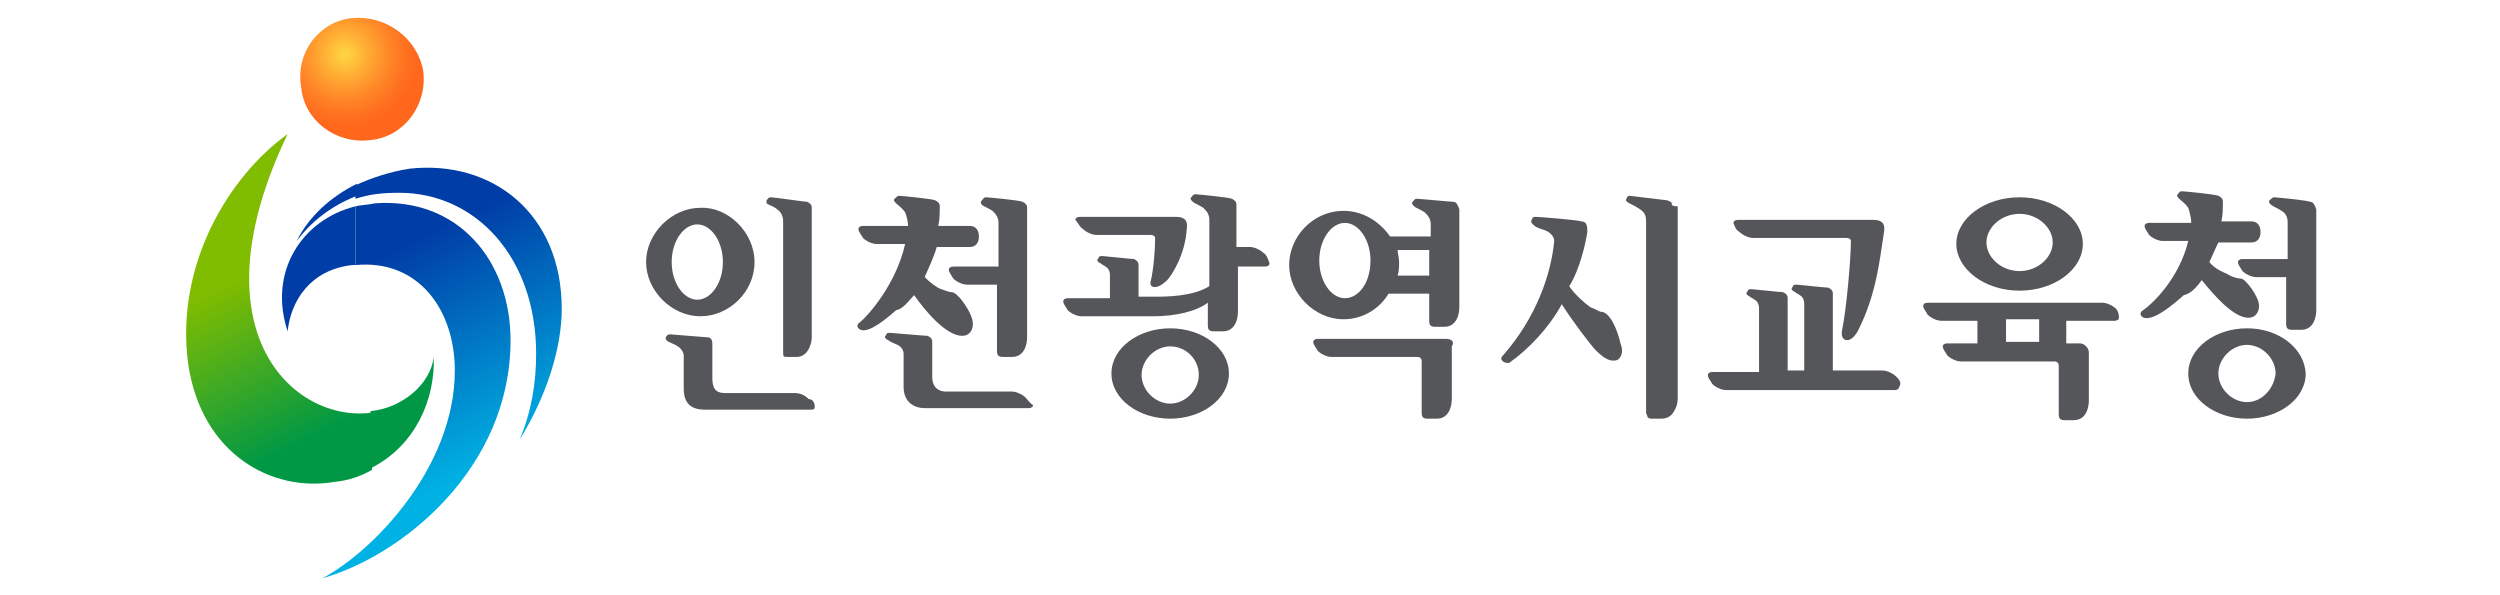 <?xml version="1.0" encoding="utf-8"?>
<!-- Generator: Adobe Illustrator 25.2.0, SVG Export Plug-In . SVG Version: 6.00 Build 0)  -->
<svg version="1.1" id="레이어_1" xmlns="http://www.w3.org/2000/svg" xmlns:xlink="http://www.w3.org/1999/xlink" x="0px"
	 y="0px" viewBox="0 0 166 39.5" style="enable-background:new 0 0 166 39.5;" xml:space="preserve">
<style type="text/css">
	.st0{fill:#003DA6;}
	.st1{fill:url(#SVGID_1_);}
	.st2{fill:url(#SVGID_2_);}
	.st3{fill:url(#SVGID_3_);}
	.st4{fill:url(#SVGID_4_);}
	.st5{fill:#009845;}
	.st6{fill:#54565A;}
</style>
<g>
	<g>
		<path class="st0" d="M19.1,22c0.2-2,1.5-4.1,4.3-4.4c0.1,0,0.2,0,0.2,0v-3.9C20,14.6,17.8,18.1,19.1,22z"/>
		<path class="st0" d="M19.7,16c0.9-1.2,2.2-2.3,4-3v-0.8C21.9,13.1,20.5,14.4,19.7,16z"/>
		
			<radialGradient id="SVGID_1_" cx="24.556" cy="1306.349" r="5.428" gradientTransform="matrix(1 0 0 1 -1.666 -1302.719)" gradientUnits="userSpaceOnUse">
			<stop  offset="5.000000e-02" style="stop-color:#FFD040"/>
			<stop  offset="0.253" style="stop-color:#FFB035"/>
			<stop  offset="0.536" style="stop-color:#FF8828"/>
			<stop  offset="0.762" style="stop-color:#FF7020"/>
			<stop  offset="0.9" style="stop-color:#FF671D"/>
		</radialGradient>
		<path class="st1" d="M28.1,4.7c0.3,2.3-1.3,4.4-3.5,4.6c-2.3,0.3-4.4-1.3-4.6-3.5c-0.4-2.3,1.2-4.4,3.4-4.6S27.7,2.5,28.1,4.7z"/>
		
			<linearGradient id="SVGID_2_" gradientUnits="userSpaceOnUse" x1="22.322" y1="820.405" x2="29.214" y2="834.644" gradientTransform="matrix(1 0 0 1 0 -802)">
			<stop  offset="0" style="stop-color:#003DA6"/>
			<stop  offset="1" style="stop-color:#00B2E3"/>
		</linearGradient>
		<path class="st2" d="M30.2,24.6c0,6.4-5.4,12-8.8,13.8c5.3-1.5,12.5-7.3,12.5-15.8c0-5.3-3.5-9.5-9-9.1c-0.4,0.1-0.9,0.1-1.3,0.2
			v3.9C27.8,17.2,30.2,20.6,30.2,24.6z"/>
		
			<linearGradient id="SVGID_3_" gradientUnits="userSpaceOnUse" x1="30.059" y1="816.661" x2="36.951" y2="830.901" gradientTransform="matrix(1 0 0 1 0 -802)">
			<stop  offset="0" style="stop-color:#003DA6"/>
			<stop  offset="1" style="stop-color:#00B2E3"/>
		</linearGradient>
		<path class="st3" d="M37.3,20.5c0-6.3-4.6-9.9-10.1-9.3c-1.3,0.2-2.5,0.6-3.6,1.1v0.9c0.9-0.3,1.8-0.4,2.9-0.4
			c5.1,0,9.1,4.3,9.1,10.7c0,1.9-0.3,3.8-1.1,5.7C36.3,26.3,37.3,23.1,37.3,20.5z"/>
		
			<linearGradient id="SVGID_4_" gradientUnits="userSpaceOnUse" x1="16.381" y1="820.318" x2="21.436" y2="830.785" gradientTransform="matrix(1 0 0 1 0 -802)">
			<stop  offset="0" style="stop-color:#80BC00"/>
			<stop  offset="1" style="stop-color:#009845"/>
		</linearGradient>
		<path class="st4" d="M19.1,8.9c-3.9,2.8-7.5,8.7-6.6,15.3c0.9,6,5.6,8.5,9.7,7.8c1-0.1,1.8-0.4,2.5-0.8v-3.8
			C19.5,28.1,12.8,22,19.1,8.9z"/>
		<path class="st5" d="M28.8,23.7c-0.2,1.8-2.1,3.4-4.2,3.6v3.8C27.6,29.6,28.9,26.5,28.8,23.7z"/>
	</g>
	<g>
		<g>
			<path class="st6" d="M106.3,20.7c-0.1,0-0.4-0.2-0.7-0.3c-0.3-0.2-1.1-0.9-1.4-1.4c0.7-1.1,1.1-2.9,1.2-3.6c0-0.3,0-0.7-0.4-0.7
				c-0.3-0.1-2.8-0.3-3-0.3c-0.2,0-0.2,0-0.3,0.2c-0.1,0.2,0.1,0.3,0.2,0.4c0.1,0.1,0.4,0.2,0.7,0.3c0.3,0.1,0.6,0.4,0.6,0.7
				c-0.2,2.2-1.2,5.1-3.4,7.6c-0.2,0.2-0.1,0.3,0,0.4c0.1,0.1,0.3,0.1,0.4,0.1c1.3-0.9,2.7-2.4,3.5-3.9c0.7,1.1,1.9,2.7,2.3,3.1
				c0.7,0.7,1.1,0.7,1.4,0.6c0.3-0.2,0.4-0.6,0.2-1.1C107.4,21.9,106.9,20.7,106.3,20.7z"/>
			<path class="st6" d="M111,13.5c0-0.1-0.1-0.1-0.3-0.2l-2.5-0.3c-0.1,0-0.2,0.1-0.2,0.2c-0.1,0.1,0,0.2,0.2,0.3
				c0.2,0.1,0.4,0.2,0.7,0.4c0.3,0.2,0.4,0.4,0.4,0.8v12.7c0,0.1,0.1,0.2,0.1,0.3c0.1,0.1,0.2,0.1,0.3,0.1h0.6
				c0.3,0,0.6-0.1,0.8-0.4c0.2-0.3,0.3-0.6,0.3-0.9V13.7C111,13.7,111,13.6,111,13.5z"/>
		</g>
		<g>
			<path class="st6" d="M96.5,13.4c-0.2,0-2.2-0.2-2.4-0.2c-0.2,0-0.2,0.1-0.3,0.2c-0.1,0.1,0,0.2,0.1,0.3s0.4,0.2,0.7,0.4
				c0.2,0.2,0.4,0.4,0.4,0.8c0,0.1,0,0.3,0,0.8h-2.7c-0.7-1-1.8-1.7-3.1-1.7c-2,0-3.6,1.7-3.6,3.6s1.7,3.6,3.6,3.6
				c1.3,0,2.4-0.7,3-1.7h2.7c0,1,0,1.7,0,1.8c0,0.3,0.1,0.4,0.4,0.4c0.2,0,0.3,0,0.6,0c0.8,0,1-0.8,1-1.3c0-0.6,0-6.4,0-6.5
				C96.8,13.6,96.7,13.4,96.5,13.4z M89.3,19.8c-0.9,0-1.7-1.1-1.7-2.5c0-1.4,0.8-2.5,1.7-2.5c0.9,0,1.7,1.1,1.7,2.5
				C91,18.8,90.2,19.8,89.3,19.8z M92.8,18.3c0.1-0.3,0.1-0.6,0.1-0.9c0-0.3-0.1-0.6-0.1-0.8h2.1c0,0.6,0,1.1,0,1.7H92.8z"/>
			<path class="st6" d="M96,22.5h-7.3h-1.2c-0.2,0-0.3,0.1-0.3,0.2c0,0.2,0.2,0.4,0.3,0.6c0.2,0.2,0.6,0.4,0.9,0.4c0,0,5.6,0,5.7,0
				c0.2,0,0.3,0.1,0.3,0.3c0,1.3,0,3.3,0,3.4c0,0.3,0.1,0.4,0.4,0.4c0.2,0,0.3,0,0.6,0c0.8,0,1-0.8,1-1.3c0-0.2,0-3.2,0-3.5
				C96.6,22.7,96.4,22.5,96,22.5z"/>
		</g>
		<g>
			<path class="st6" d="M71.9,15.2c0.2,0.2,0.6,0.4,0.9,0.4c0,0,3.4,0,3.6,0c0.2,0,0.3,0.1,0.3,0.2c0,0.8-0.1,2.1-0.3,2.9
				c-0.1,0.4,0.4,0.6,1.1-0.1c0.3-0.3,1.2-1.7,1.3-3.4c0.1-0.6-0.2-0.8-0.7-0.8c-0.1,0-6.4,0-6.4,0c-0.2,0-0.3,0.1-0.3,0.2
				C71.6,14.8,71.7,15.1,71.9,15.2z"/>
			<path class="st6" d="M83.9,16.8c-0.2-0.2-0.6-0.4-0.9-0.4h-0.9c0-1.4,0-2.7,0-2.8c0-0.2-0.1-0.3-0.3-0.4
				c-0.2-0.1-2.3-0.3-2.4-0.3c-0.2,0-0.2,0.1-0.3,0.2c-0.1,0.1,0,0.2,0.1,0.3c0.1,0.1,0.4,0.2,0.7,0.4c0.2,0.2,0.4,0.4,0.4,0.8
				c0,0.2,0,2.5,0,4.4c-1.1,0.7-2.9,0.7-3.6,0.7c-0.2,0-0.6,0-1.1,0c0-0.6,0-1.9,0-2.1c0-0.2-0.1-0.3-0.3-0.4c-0.2,0-2-0.2-2.1-0.2
				c-0.2,0-0.2,0-0.3,0.2c-0.1,0.1,0,0.2,0.2,0.3c0.1,0.1,0.2,0.1,0.3,0.2c0.2,0.1,0.3,0.3,0.3,0.6s0,1,0,1.5c-1.4,0-2.8,0-2.8,0
				c-0.2,0-0.3,0.1-0.3,0.2c0,0.2,0.2,0.4,0.3,0.6c0.2,0.2,0.6,0.4,0.9,0.4c0,0,4.2,0,4.8,0c1.4,0,2.8-0.3,3.6-0.9
				c0,0.9,0,1.4,0,1.5c0,0.3,0.1,0.4,0.4,0.4c0.2,0,0.3,0,0.6,0c0.8,0,1-0.8,1-1.3c0-0.2,0-1.5,0-3H84c0.2,0,0.3-0.1,0.3-0.2
				C84.2,17.2,84.1,16.9,83.9,16.8z"/>
		</g>
		<g>
			<path class="st6" d="M140.5,20.5c-0.2-0.2-0.6-0.4-0.9-0.4H128c-0.2,0-0.3,0.1-0.3,0.2c0,0.2,0.2,0.4,0.3,0.6
				c0.2,0.2,0.6,0.4,0.9,0.4h2.4v1.5h-0.8h-1.2c-0.2,0-0.3,0.1-0.3,0.2c0,0.2,0.2,0.4,0.3,0.6c0.2,0.2,0.6,0.4,0.9,0.4
				c0,0,6.1,0,6.2,0c0.2,0,0.3,0.1,0.3,0.3c0,1.3,0,3.1,0,3.2c0,0.3,0.1,0.4,0.4,0.4c0.2,0,0.3,0,0.6,0c0.8,0,1-0.8,1-1.3
				c0-0.2,0-2.9,0-3.2c0-0.3-0.3-0.6-0.6-0.6h-0.9v-1.5h3.2c0.2,0,0.3-0.1,0.3-0.2C140.7,20.8,140.6,20.6,140.5,20.5z M135.4,22.7
				h-2.2v-1.5h2.2V22.7z"/>
			<path class="st6" d="M134.1,19.3c2.3,0,4.2-1.4,4.2-3.1c0-1.7-1.9-3.1-4.2-3.1s-4.2,1.4-4.2,3.1
				C129.9,17.8,131.7,19.3,134.1,19.3z M134.1,14.2c1.2,0,2.2,0.9,2.2,1.9c0,1-1,1.9-2.2,1.9s-2.2-0.9-2.2-1.9
				C131.9,15.1,132.9,14.2,134.1,14.2z"/>
		</g>
		<g>
			<path class="st6" d="M115.5,15.4c0.2,0.2,0.6,0.4,0.9,0.4c0,0,6,0,6.2,0c0.2,0,0.3,0.1,0.3,0.2c0,1.2-0.3,4.6-0.6,6
				c-0.1,0.7,0.6,0.9,1.1-0.1c1.2-2.4,1.4-4.6,1.7-6.5c0.1-0.6-0.2-0.8-0.7-0.8c-0.1,0-9,0-9,0c-0.2,0-0.3,0.1-0.3,0.2
				C115.2,15.1,115.3,15.3,115.5,15.4z"/>
			<path class="st6" d="M125.9,25c-0.2-0.2-0.6-0.4-0.9-0.4h-3.3c0-0.9,0-4.8,0-5.1c0-0.2-0.1-0.3-0.3-0.4c-0.2,0-2-0.2-2.1-0.2
				c-0.2,0-0.2,0-0.3,0.2c-0.1,0.1,0,0.2,0.2,0.3c0.1,0.1,0.2,0.1,0.3,0.2c0.2,0.1,0.3,0.3,0.3,0.6c0,0.2,0,3.5,0,4.4h-1.1
				c0-0.9,0-4.5,0-4.8c0-0.2-0.1-0.3-0.3-0.4c-0.2,0-2-0.2-2.1-0.2c-0.2,0-0.2,0-0.3,0.2c-0.1,0.1,0,0.2,0.2,0.3
				c0.1,0.1,0.2,0.1,0.3,0.2c0.2,0.1,0.3,0.3,0.3,0.6c0,0.2,0,3,0,4.2h-3.1c-0.2,0-0.3,0.1-0.3,0.2c0,0.2,0.2,0.4,0.3,0.6
				c0.2,0.2,0.6,0.4,0.9,0.4h11.2c0.2,0,0.3-0.1,0.3-0.2C126.3,25.4,126.1,25.2,125.9,25z"/>
		</g>
		<g>
			<path class="st6" d="M65.2,13.6c0.1,0.1,0.4,0.2,0.7,0.4c0.2,0.2,0.4,0.4,0.4,0.8c0,0.1,0,1.4,0,2.9h-3c-0.2,0-0.3,0.1-0.3,0.2
				c0,0.2,0.2,0.4,0.3,0.6c0.2,0.2,0.6,0.4,0.9,0.4h2c0,2.1,0,4.3,0,4.4c0,0.3,0.1,0.4,0.4,0.4c0.2,0,0.3,0,0.6,0c0.8,0,1-0.8,1-1.3
				c0-0.6,0-8.5,0-8.6c0-0.2-0.1-0.3-0.3-0.4c-0.2-0.1-2.3-0.3-2.4-0.3c-0.2,0-0.2,0.1-0.3,0.2C65.1,13.4,65.1,13.5,65.2,13.6z"/>
			<path class="st6" d="M68.1,26.4c-0.2-0.2-0.6-0.4-0.9-0.4c0,0-3.9,0-4.4,0c-0.4,0-0.9-0.2-0.9-1c0-0.7,0-2,0-2.3
				c0-0.2-0.1-0.3-0.3-0.4c-0.2,0-2.4-0.2-2.5-0.2c-0.2,0-0.2,0-0.3,0.2c-0.1,0.1,0,0.2,0.2,0.3c0.1,0.1,0.4,0.2,0.6,0.3
				c0.2,0.1,0.4,0.3,0.4,0.6s0,1.2,0,2.2c0,1,0.7,1.4,1.4,1.4c0.8,0,6.9,0,6.9,0c0.2,0,0.3-0.1,0.3-0.2
				C68.4,26.8,68.2,26.5,68.1,26.4z"/>
			<path class="st6" d="M60.7,19.6L60.7,19.6c0.7,1,2.1,2.7,3.2,2.7c0.4,0,0.7-0.3,0.7-0.8c0-0.7-1-2.1-1.4-2.1
				c-0.2,0-0.4-0.1-0.7-0.2s-0.7-0.4-1.1-0.8c0.3-0.7,0.6-1.3,0.8-2h2.2c0.4,0,0.6-0.3,0.6-0.7s-0.2-0.7-0.6-0.7h-2.1
				c0.1-0.4,0.1-0.9,0.1-1.3c0-0.2-0.1-0.3-0.3-0.4c-0.2-0.1-2.3-0.3-2.4-0.3c-0.1,0-0.2,0.1-0.3,0.2c-0.1,0.1,0,0.2,0.1,0.3
				c0.1,0.1,0.4,0.3,0.6,0.6c0.1,0.2,0.2,0.7,0.2,0.9h-3c-0.2,0-0.3,0.1-0.3,0.2c0,0.2,0.2,0.4,0.3,0.6c0.2,0.2,0.6,0.4,0.9,0.4h1.9
				c-0.6,2.7-2.5,4.8-3,5.2c-0.2,0.1-0.2,0.3-0.1,0.4c0.2,0.2,0.7,0.4,2.5-1.2C60,20.5,60.3,20,60.7,19.6z"/>
		</g>
		<g>
			<path class="st6" d="M52,14.7c0-0.3-0.1-0.6-0.4-0.8c-0.2-0.2-0.6-0.3-0.7-0.4c0,0,0-0.1,0-0.2c0.1-0.1,0.1-0.2,0.3-0.2
				s2.2,0.3,2.4,0.3c0.2,0.1,0.3,0.2,0.3,0.4c0,0.1,0,8.1,0,8.6s-0.3,1.3-1,1.3c-0.2,0-0.3,0-0.6,0S52,23.7,52,23.3
				C52,22.9,52,14.9,52,14.7z"/>
			<path class="st6" d="M54.1,27c0,0.2-0.1,0.2-0.3,0.2c0,0-6.3,0-7,0c-0.9,0-1.4-0.4-1.4-1.4c0-1.1,0-2,0-2.2S45.2,23.1,45,23
				c-0.1-0.1-0.4-0.2-0.6-0.3c-0.2-0.1-0.2-0.2-0.2-0.3c0.1-0.1,0.1-0.2,0.3-0.2c0.1,0,2.4,0.2,2.5,0.2c0.2,0,0.3,0.2,0.3,0.4
				c0,0.3,0,1.7,0,2.3c0,0.9,0.4,1,0.9,1c0.7,0,4.6,0,4.6,0c0.4,0,0.7,0.2,0.9,0.4C54,26.5,54.1,26.8,54.1,27z"/>
			<path class="st6" d="M50.1,17.4c0,2-1.7,3.6-3.6,3.6s-3.6-1.7-3.6-3.6s1.7-3.6,3.6-3.6C48.3,13.7,50.1,15.4,50.1,17.4z
				 M46.3,14.9c-0.9,0-1.7,1.1-1.7,2.5s0.8,2.5,1.7,2.5c0.9,0,1.7-1.1,1.7-2.5S47.2,14.9,46.3,14.9z"/>
		</g>
		<path class="st6" d="M81.6,24.8c0,1.7-1.8,3-3.9,3s-3.9-1.3-3.9-3c0-1.7,1.8-3,3.9-3C79.8,21.8,81.6,23.1,81.6,24.8z M77.7,23
			c-1,0-1.9,0.9-1.9,1.9s0.9,1.9,1.9,1.9c1,0,1.9-0.9,1.9-1.9C79.6,23.8,78.7,23,77.7,23z"/>
		<g>
			<path class="st6" d="M153.4,13.4c-0.2-0.1-2.3-0.3-2.4-0.3s-0.2,0.1-0.3,0.2c-0.1,0.1,0,0.2,0.1,0.3c0.1,0.1,0.4,0.2,0.7,0.4
				s0.4,0.4,0.4,0.8c0,0.1,0,1.2,0,2.4h-3c-0.2,0-0.3,0.1-0.3,0.2c0,0.2,0.2,0.4,0.3,0.6c0.2,0.2,0.6,0.4,0.9,0.4h2c0,1.5,0,3,0,3.1
				c0,0.3,0.1,0.4,0.4,0.4c0.2,0,0.3,0,0.6,0c0.8,0,1-0.8,1-1.3s0-6.6,0-6.7C153.7,13.6,153.6,13.4,153.4,13.4z"/>
			<path class="st6" d="M146.2,18.6c0.8,1,2.1,2.5,3.1,2.5c0.4,0,0.7-0.3,0.7-0.8c0-0.6-0.9-1.8-1.2-1.8c-0.2,0-0.6-0.1-0.9-0.3
				c-0.2-0.1-0.8-0.3-1.2-0.8c0.2-0.4,0.4-0.9,0.6-1.3h2.2c0.4,0,0.6-0.3,0.6-0.7s-0.2-0.7-0.6-0.7h-2c0.1-0.4,0.1-0.9,0.1-1.3
				c0-0.2-0.1-0.3-0.3-0.4c-0.2-0.1-2.3-0.3-2.4-0.3c-0.2,0-0.2,0.1-0.3,0.2c-0.1,0.1,0,0.2,0.1,0.3s0.4,0.3,0.6,0.6
				c0.1,0.3,0.2,0.7,0.2,1h-2.8c-0.2,0-0.3,0.1-0.3,0.2c0,0.2,0.2,0.4,0.3,0.6c0.2,0.2,0.6,0.4,0.9,0.4h1.7c-0.6,2.5-2.4,4.2-3,4.6
				c-0.2,0.1-0.2,0.3-0.1,0.4c0.2,0.2,0.8,0.4,2.8-1.4C145.5,19.5,145.9,19,146.2,18.6z"/>
			<path class="st6" d="M149.2,21.8c-2.1,0-3.9,1.3-3.9,3c0,1.7,1.8,3,3.9,3s3.9-1.3,3.9-3C153,23.1,151.3,21.8,149.2,21.8z
				 M149.2,26.7c-1,0-1.9-0.9-1.9-1.9c0-1,0.9-1.9,1.9-1.9s1.9,0.9,1.9,1.9C151,25.8,150.2,26.7,149.2,26.7z"/>
		</g>
	</g>
</g>
</svg>
